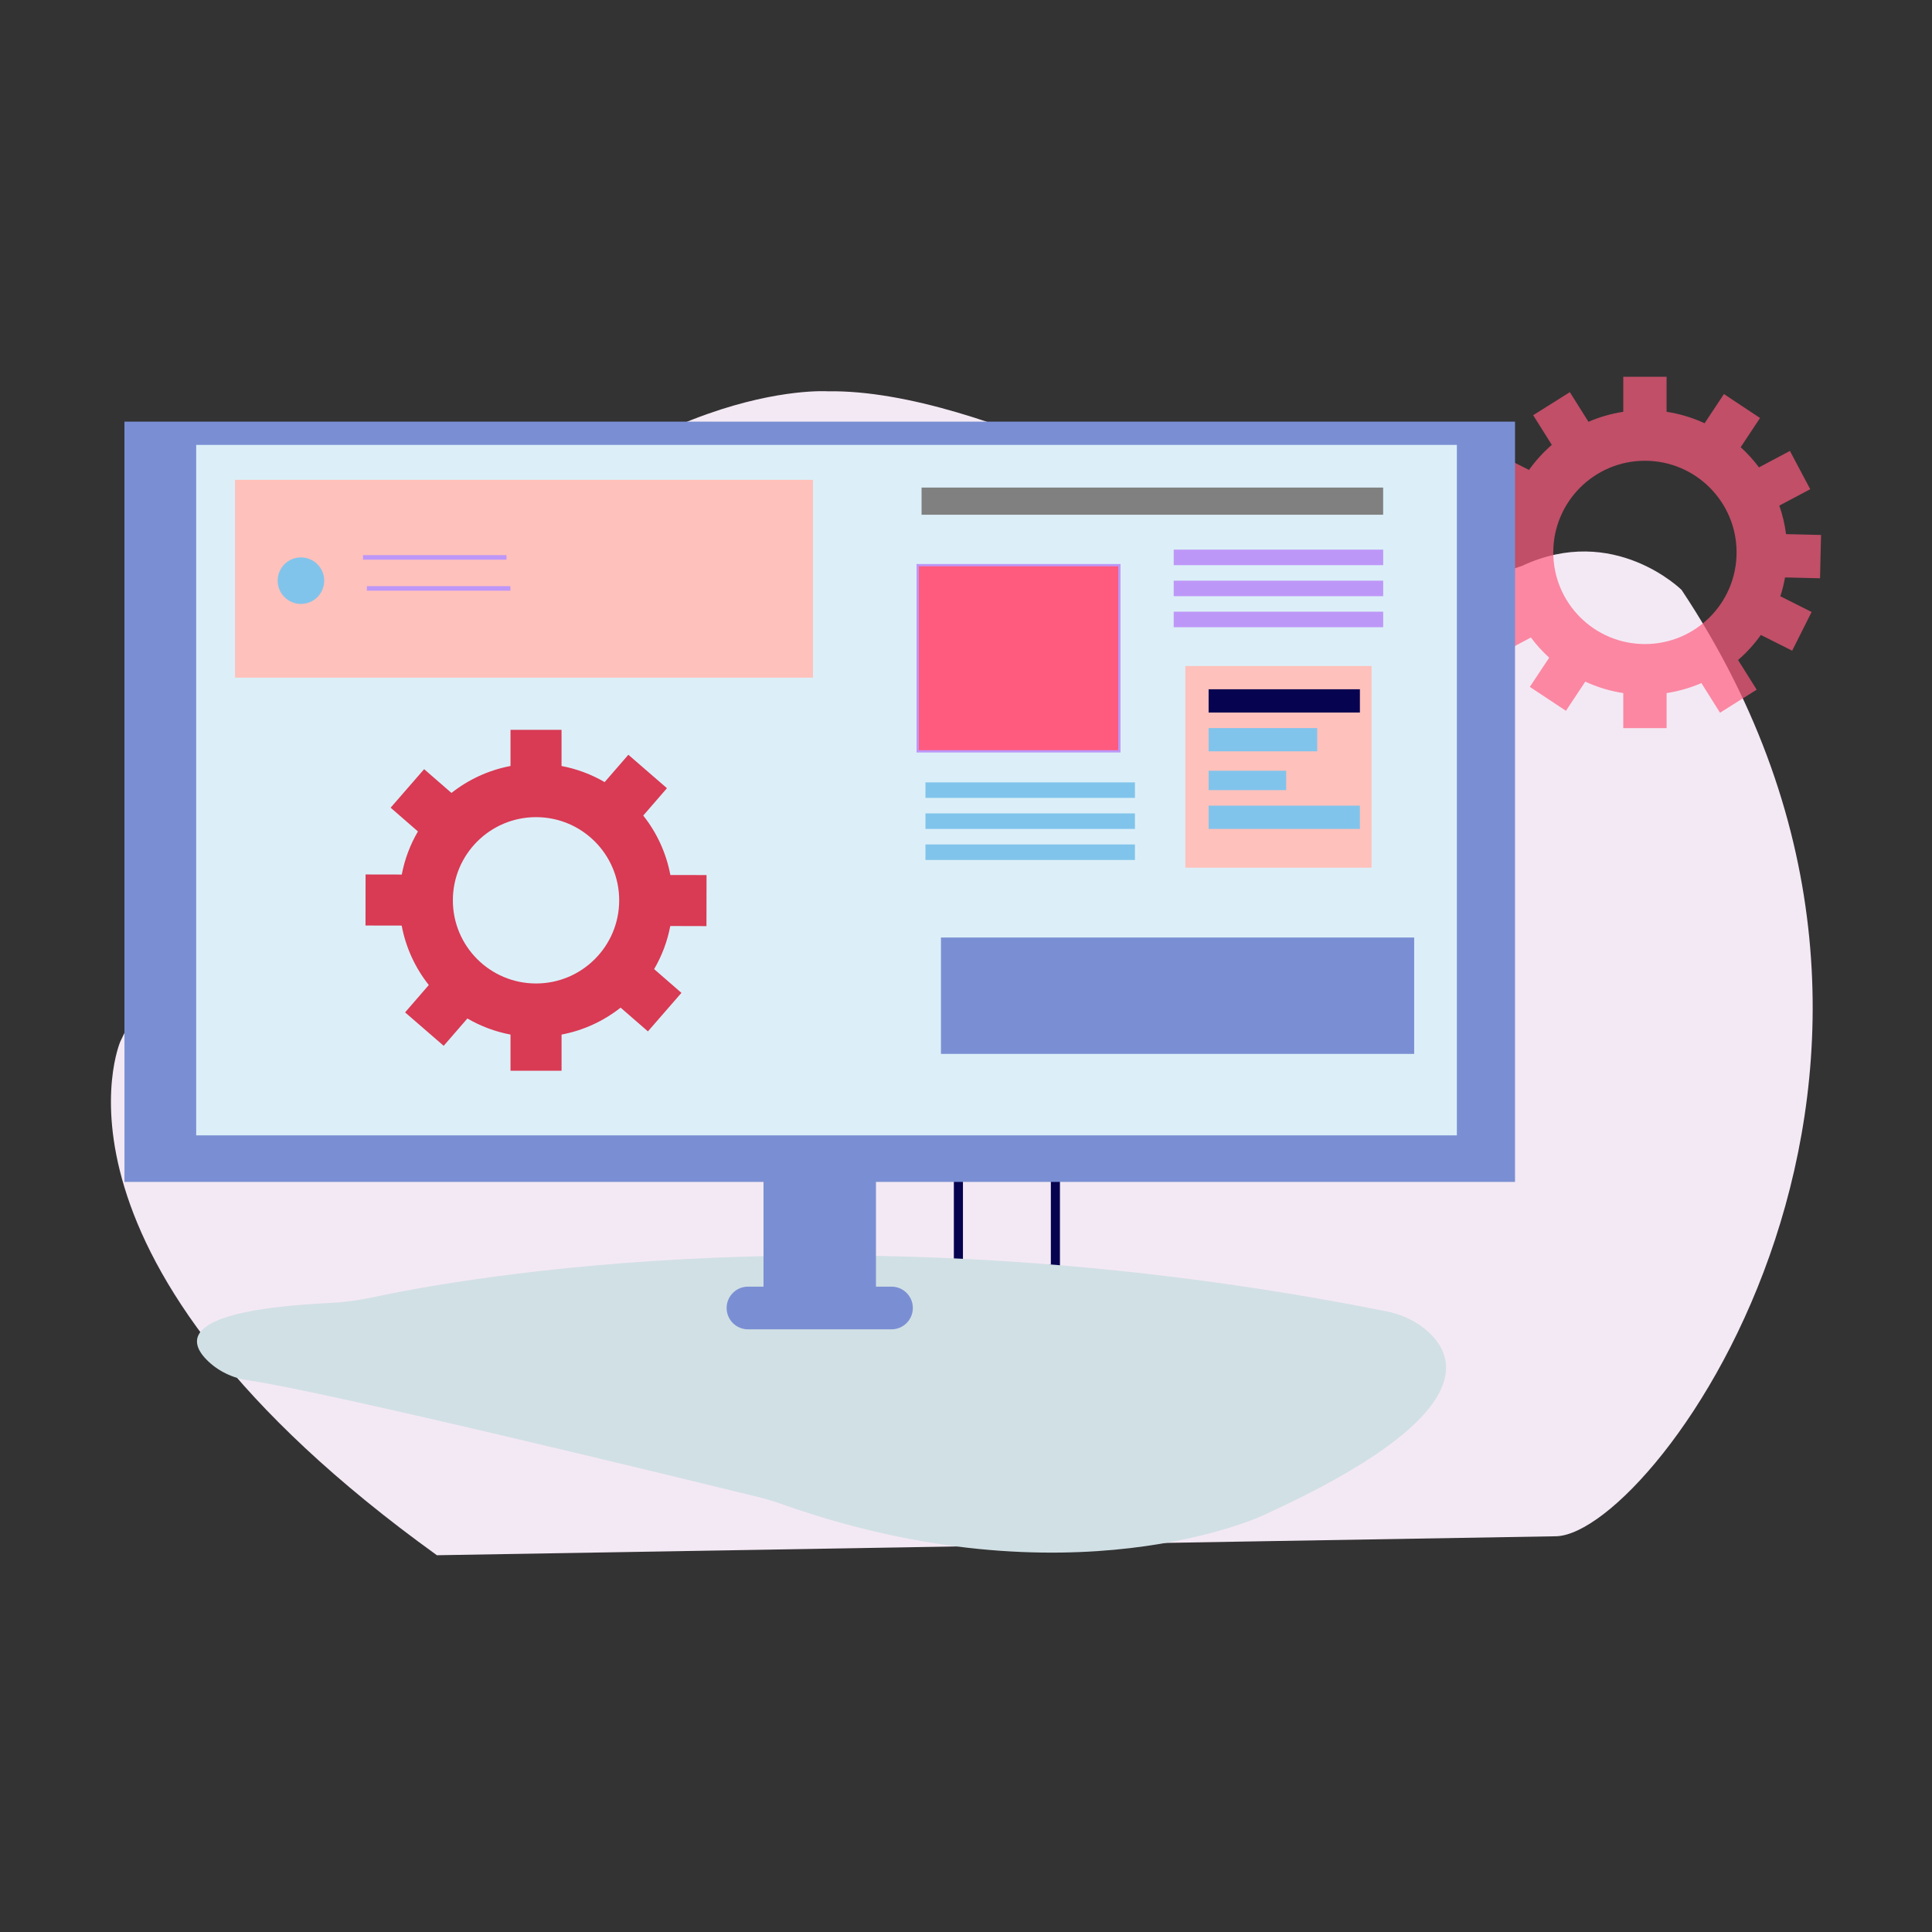 <?xml version="1.0" encoding="utf-8"?>
<svg xmlns="http://www.w3.org/2000/svg" enable-background="new 0 0 850 850" id="Layer_1" version="1.1" viewBox="0 0 850 850" x="0" y="0">
  <rect x="0" y="0" width="850" height="850" fill="#333333" stroke="none"/>
  <g>
    <g>
      <path d="M684.78,675.89c44.37-1.67,193.77-207.62,55.05-416.35c0,0-29.77-29.5-70.21-10.58&#xD;&#xA;			c0,0-70.77,26.72-129.18-14.47c0,0-106.71-63.46-176.36-62.34c0,0-83.12-5.57-174.11,96.85c0,0-95.48,101.31-137.04,189.25&#xD;&#xA;			c0,0-41.56,95.74,139.29,225.99L684.78,675.89z" fill="#f3e9f4"/>
    </g>
    <g opacity=".69">
      <path d="M800.74,254.42l0.45-19.06l-15.4-0.37c-0.56-4.34-1.56-8.53-2.96-12.54l13.6-7.22l-8.94-16.84l-13.61,7.23&#xD;&#xA;			c-2.4-3.21-5.1-6.18-8.05-8.87l8.52-12.85l-15.89-10.53l-8.51,12.84c-5.22-2.42-10.83-4.14-16.72-5.04v-15.41h-19.06v15.41&#xD;&#xA;			c-5.36,0.82-10.49,2.32-15.31,4.4l-8.19-13.04l-16.14,10.14l8.2,13.05c-3.76,3.26-7.13,6.96-10.03,11.02l-13.77-6.92l-8.56,17.03&#xD;&#xA;			l13.76,6.92c-0.87,2.68-1.56,5.45-2.06,8.28l-15.4-0.37l-0.45,19.06l15.4,0.37c0.56,4.34,1.56,8.53,2.96,12.54l-13.6,7.22&#xD;&#xA;			l8.94,16.84l13.61-7.23c2.4,3.21,5.1,6.18,8.05,8.87l-8.52,12.85l15.89,10.53l8.51-12.84c5.22,2.42,10.83,4.14,16.72,5.04v15.41&#xD;&#xA;			h19.06v-15.41c5.36-0.82,10.49-2.32,15.31-4.4l8.19,13.04l16.14-10.14l-8.2-13.05c3.76-3.26,7.13-6.96,10.03-11.02l13.77,6.92&#xD;&#xA;			l8.56-17.03l-13.76-6.92c0.87-2.68,1.56-5.45,2.06-8.28L800.74,254.42z M723.7,283.36c-22.27,0-40.32-18.05-40.32-40.32&#xD;&#xA;			c0-22.27,18.05-40.32,40.32-40.32c22.27,0,40.32,18.05,40.32,40.32C764.02,265.31,745.96,283.36,723.7,283.36z" fill="#ff5b7e"/>
    </g>
    <g>
      <path d="M466.33,560.39h-46.67v-60.32h46.67V560.39z M423.66,556.39h38.67v-52.32h-38.67V556.39z" fill="#060351"/>
    </g>
    <g>
      <path d="M163.39,570.87c40.26-8.66,214.81-40.15,446.56,6.05c5.89,1.17,11.52,3.56,16.27,7.23&#xD;&#xA;			c14.41,11.15,27.71,37.8-70.59,82.6c0,0-84.8,39.91-211.74-5.02c-3.35-1.18-6.73-2.23-10.18-3.08&#xD;&#xA;			c-30.89-7.57-190.62-46.56-224.26-51.31c-6.98-0.98-13.58-4.08-18.53-9.1c-8.8-8.93-9.56-21.89,54.14-24.98&#xD;&#xA;			C151.22,572.96,157.36,572.17,163.39,570.87z" fill="#d1e0e5"/>
    </g>
    <g>
      <path d="M666.55,519.99V185.5H54.75v334.49h281.16v46.08h-6.83c-5.18,0-9.39,4.2-9.39,9.39s4.2,9.39,9.39,9.39h63.14&#xD;&#xA;			c5.18,0,9.39-4.2,9.39-9.39s-4.2-9.39-9.39-9.39h-6.83v-46.08H666.55z" fill="#7a8fd3"/>
    </g>
    <g>
      <rect fill="#dceff8" height="303.77" width="554.64" x="86.32" y="195.74"/>
    </g>
    <g>
      <rect fill="#ffc1bb" height="87.04" width="254.28" x="103.39" y="211.1"/>
    </g>
    <g>
      <rect fill="#ff5b7e" height="81.92" width="88.74" x="403.74" y="248.64"/>
      <path d="M492.98,331.06h-89.74v-82.92h89.74V331.06z M404.24,330.06h87.74v-80.92h-87.74V330.06z" fill="#bd97f8"/>
    </g>
    <g>
      <rect fill="#7a8fd3" height="51.2" width="208.2" x="413.98" y="412.47"/>
    </g>
    <g>
      <rect fill="gray" height="11.95" width="203.08" x="405.45" y="214.51"/>
    </g>
    <g>
      <rect fill="#ffc1bb" height="88.74" width="81.92" x="521.5" y="293.01"/>
    </g>
    <g>
      <rect fill="#060351" height="10.24" width="66.56" x="531.74" y="303.25"/>
    </g>
    <g>
      <rect fill="#81c4eb" height="10.24" width="66.56" x="531.74" y="354.45"/>
    </g>
    <g>
      <rect fill="#81c4eb" height="10.24" width="47.78" x="531.74" y="320.32"/>
    </g>
    <g>
      <rect fill="#81c4eb" height="8.53" width="34.13" x="531.74" y="339.09"/>
    </g>
    <g>
      <rect fill="#bd97f8" height="6.83" width="92.16" x="516.38" y="241.82"/>
    </g>
    <g>
      <rect fill="#bd97f8" height="6.83" width="92.16" x="516.38" y="255.47"/>
    </g>
    <g>
      <rect fill="#bd97f8" height="6.83" width="92.16" x="516.38" y="269.12"/>
    </g>
    <g>
      <rect fill="#81c4eb" height="6.83" width="92.16" x="407.16" y="344.21"/>
    </g>
    <g>
      <rect fill="#81c4eb" height="6.83" width="92.16" x="407.16" y="357.86"/>
    </g>
    <g>
      <rect fill="#81c4eb" height="6.83" width="92.16" x="407.16" y="371.52"/>
    </g>
    <g>
      <circle cx="132.4" cy="255.47" fill="#81c4eb" r="10.24"/>
    </g>
    <g>
      <rect fill="#bd97f8" height="2" width="63.14" x="159.7" y="244.23"/>
    </g>
    <g>
      <rect fill="#bd97f8" height="2" width="63.14" x="161.41" y="257.88"/>
    </g>
    <g>
      <path d="M310.81,407.45l0.04-22.46l-15.92-0.03c-1.83-9.75-6-18.67-11.93-26.15l10.43-12.04l-16.98-14.71&#xD;&#xA;			l-10.43,12.03c-5.78-3.37-12.17-5.79-18.97-7.08v-15.92H224.6v15.92c-9.68,1.83-18.54,5.98-25.98,11.85L186.6,338.4l-14.74,16.95&#xD;&#xA;			l12.01,10.45c-3.38,5.78-5.81,12.16-7.11,18.96l-15.92-0.03l-0.04,22.46l15.92,0.03c1.83,9.75,6,18.67,11.93,26.15l-10.43,12.04&#xD;&#xA;			l16.98,14.71l10.43-12.03c5.78,3.37,12.17,5.79,18.97,7.08v15.92h22.46v-15.92c9.68-1.83,18.54-5.98,25.98-11.85l12.02,10.45&#xD;&#xA;			l14.74-16.95l-12.01-10.45c3.38-5.78,5.81-12.16,7.11-18.96L310.81,407.45z M235.83,432.69c-20.21,0-36.59-16.38-36.59-36.59&#xD;&#xA;			c0-20.21,16.38-36.59,36.59-36.59s36.59,16.38,36.59,36.59C272.42,416.3,256.04,432.69,235.83,432.69z" fill="#d93a54"/>
    </g>
  </g>
</svg>